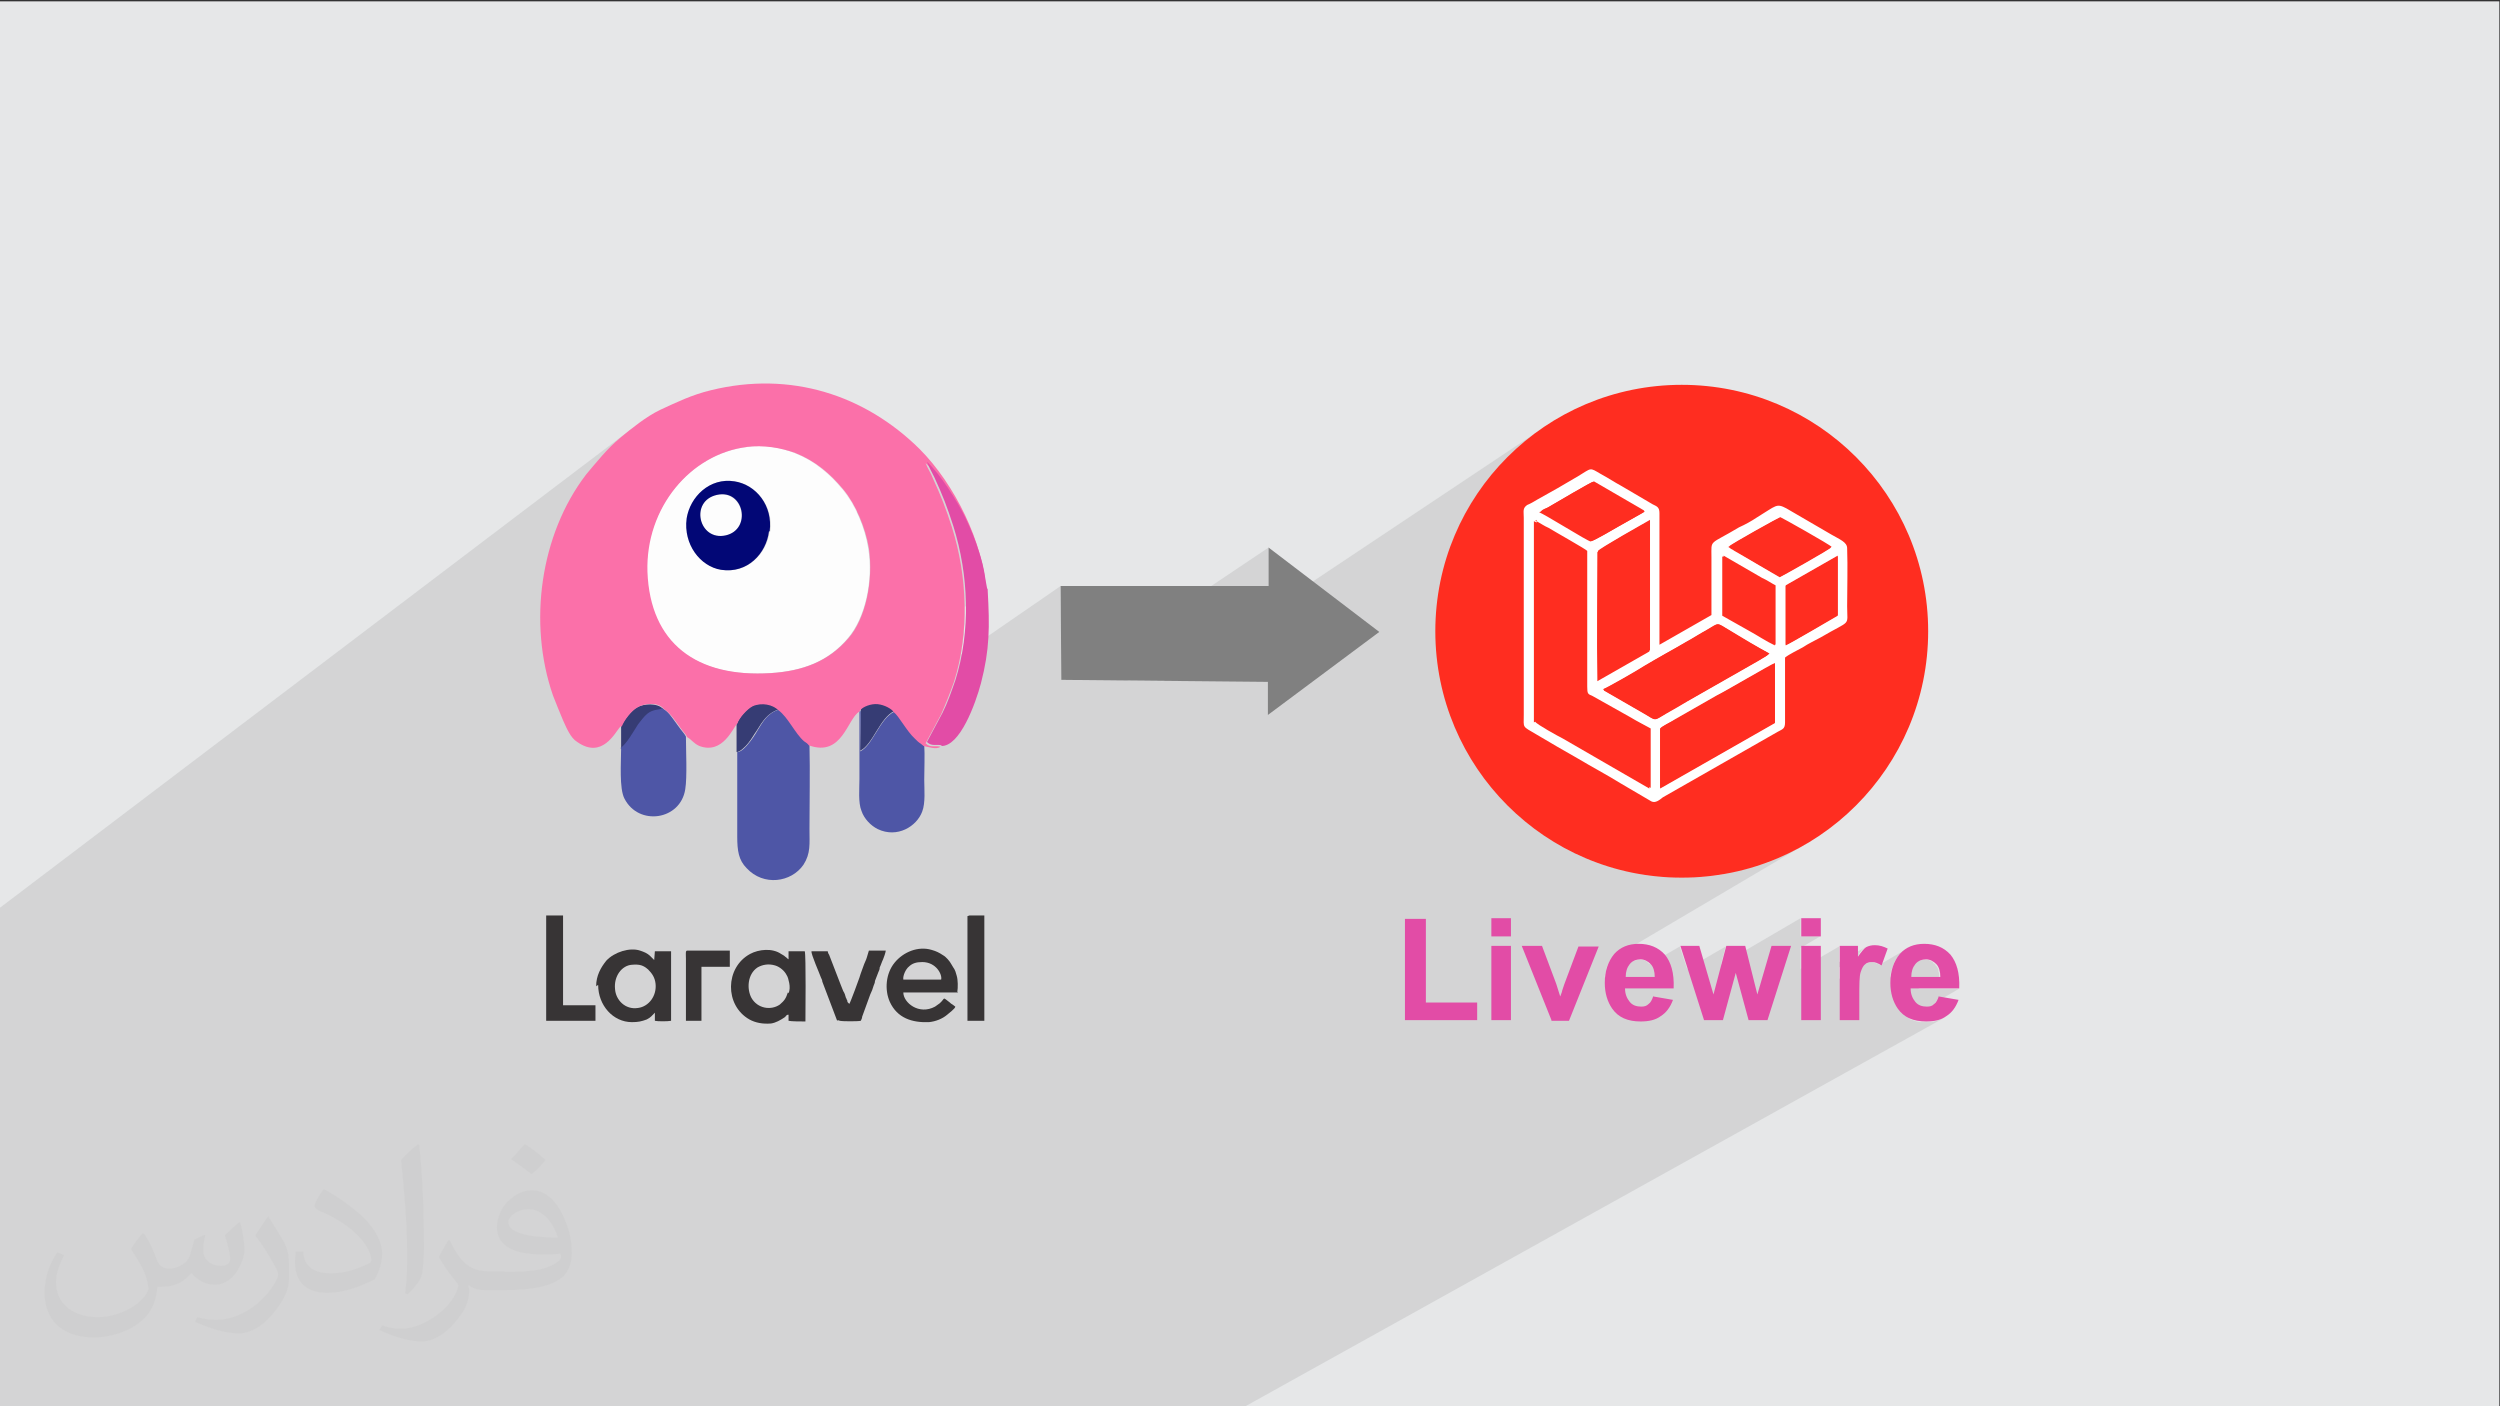 <?xml version="1.0" encoding="UTF-8"?>
<!DOCTYPE svg PUBLIC "-//W3C//DTD SVG 1.1//EN" "http://www.w3.org/Graphics/SVG/1.1/DTD/svg11.dtd">
<!-- Creator: CorelDRAW 2017 -->
<svg xmlns="http://www.w3.org/2000/svg" xml:space="preserve" width="3.703in" height="2.083in" version="1.1" style="shape-rendering:geometricPrecision; text-rendering:geometricPrecision; image-rendering:optimizeQuality; fill-rule:evenodd; clip-rule:evenodd"
viewBox="0 0 3703 2083"
 xmlns:xlink="http://www.w3.org/1999/xlink"
 xmlns:xodm="http://www.corel.com/coreldraw/odm/2003">
 <rect x="0" y="0" width="3703" height="2083" fill="#333333" stroke="none"/>
 <defs>
  <style type="text/css">
   <![CDATA[
    .fil3 {fill:#373435}
    .fil13 {fill:#020776}
    .fil8 {fill:#363C74}
    .fil9 {fill:#4E56A6}
    .fil6 {fill:gray}
    .fil12 {fill:#E24CA6}
    .fil0 {fill:#E6E7E8}
    .fil11 {fill:#FB70A9}
    .fil10 {fill:#FDFDFD}
    .fil4 {fill:#FF2D20}
    .fil5 {fill:white}
    .fil7 {fill:#E24CA6;fill-rule:nonzero}
    .fil2 {fill:#373435;fill-opacity:0.031}
    .fil1 {fill:#373435;fill-opacity:0.102}
   ]]>
  </style>
 </defs>
 <g id="Layer_x0020_1">
  <polygon class="fil0" points="-2,2 3702,2 3702,2085 -2,2085 "/>
  <polygon class="fil1" points="-2,1539 -2,1520 -2,1518 -2,1517 -2,1515 -2,1497 -2,1484 -2,1461 -2,1362 -2,1346 -2,1346 941,631 937,634 934,637 930,640 927,643 923,646 920,648 916,651 913,654 910,657 907,660 903,664 900,667 897,671 894,674 890,678 887,681 884,685 881,688 878,692 876,696 873,699 870,703 864,711 858,720 852,729 847,738 842,747 837,757 833,767 829,776 825,786 821,797 818,807 815,817 812,828 810,838 808,849 806,860 806,860 1034,691 1040,686 1047,682 1054,678 1061,675 1068,672 1075,669 1083,667 1090,665 1098,663 1106,662 1111,661 1115,661 1120,661 1125,661 1129,661 1134,661 1139,662 1143,662 1148,663 1152,664 1156,665 1161,666 1165,667 1169,668 1173,670 1178,671 1183,674 1188,676 1193,679 1198,682 1203,685 1208,688 1213,691 1217,694 1221,698 1225,701 1229,705 1233,709 1237,713 1241,717 1245,721 1248,726 1252,730 1255,735 1258,740 1261,745 1264,750 1267,755 1269,759 1372,685 1376,689 1380,693 1384,697 1388,702 1392,708 1396,713 1400,719 1404,725 1408,730 1411,736 1415,742 1418,748 1422,753 1424,759 1427,764 1429,768 1431,771 1432,774 1434,777 1435,780 1436,783 1437,786 1439,789 1440,792 1441,795 1442,799 1443,802 1445,805 1446,808 1447,811 1448,815 1449,818 1451,823 1452,828 1453,832 1454,836 1455,840 1456,844 1456,847 1457,851 1458,854 1458,857 1458,860 1459,862 1459,865 1460,867 1460,870 1461,872 1461,873 1462,874 1462,874 1462,874 1462,874 1462,875 1462,875 1462,875 1462,875 1462,875 1462,875 1462,875 1462,875 1462,875 1462,875 1462,876 1462,876 1462,876 1429,899 1429,902 1429,909 1429,917 1429,924 1428,931 1428,939 1427,946 1426,953 1425,960 1424,967 1423,970 1571,868 1572,1007 1587,1007 1879,811 1879,868 1670,1008 1723,1009 2287,633 2273,643 2259,654 2246,665 2233,677 2221,690 2210,703 2199,717 2189,731 2179,746 2171,761 2163,777 2155,793 2149,810 2143,827 2143,828 2263,749 2265,748 2267,747 2269,746 2271,744 2272,743 2274,742 2276,741 2278,740 2282,738 2286,736 2289,734 2293,732 2297,730 2301,727 2305,725 2308,723 2312,721 2316,719 2320,716 2324,714 2327,712 2331,710 2335,707 2339,705 2345,701 2350,698 2354,696 2357,696 2359,696 2362,697 2366,699 2372,702 2376,705 2380,707 2383,709 2387,711 2391,713 2395,715 2399,718 2403,720 2449,747 2451,748 2453,749 2455,750 2456,751 2457,753 2458,754 2459,757 2459,760 2459,766 2459,772 2459,778 2459,784 2459,790 2459,796 2459,802 2459,808 2459,814 2459,821 2459,827 2459,833 2459,839 2459,845 2459,851 2459,854 2544,799 2547,797 2551,795 2556,793 2562,789 2569,786 2577,781 2580,779 2583,777 2587,775 2590,773 2594,772 2597,770 2600,768 2604,765 2609,763 2613,760 2617,758 2620,756 2623,754 2626,752 2628,751 2631,750 2633,749 2635,749 2636,749 2638,749 2640,750 2642,750 2645,751 2647,753 2714,791 2719,794 2723,796 2727,798 2730,800 2733,803 2735,805 2737,808 2737,811 2737,816 2737,822 2737,827 2737,832 2737,838 2737,843 2737,848 2737,854 2737,859 2737,865 2737,870 2737,875 2737,881 2737,886 2737,891 2737,897 2737,902 2737,906 2737,910 2737,913 2737,915 2737,918 2736,919 2735,921 2733,923 2730,924 2644,977 2644,978 2644,984 2644,991 2644,997 2644,1003 2644,1009 2644,1015 2644,1021 2644,1027 2644,1033 2644,1039 2644,1045 2644,1052 2644,1058 2644,1064 2644,1070 2644,1073 2643,1076 2642,1078 2641,1079 2640,1080 2335,1265 2349,1271 2366,1278 2383,1283 2400,1288 2418,1292 2436,1296 2454,1298 2473,1299 2491,1300 2510,1299 2529,1298 2547,1296 2565,1292 2582,1288 2600,1283 2617,1278 2633,1271 2649,1264 2665,1256 2680,1247 2387,1420 2385,1423 2382,1428 2380,1433 2379,1439 2377,1445 2377,1448 2418,1424 2420,1423 2422,1423 2424,1422 2426,1422 2429,1422 2431,1422 2433,1422 2435,1422 2437,1423 2439,1424 2440,1425 2442,1427 2443,1428 2488,1402 2499,1435 2556,1402 2549,1429 2667,1360 2667,1387 2696,1387 2667,1404 2667,1435 2724,1402 2724,1425 2763,1403 2762,1404 2760,1405 2759,1406 2757,1408 2756,1410 2754,1412 2753,1415 2751,1417 2724,1433 2724,1450 2764,1427 2765,1427 2767,1426 2768,1426 2769,1426 2771,1425 2772,1425 2774,1425 2776,1426 2777,1426 2779,1427 2781,1427 2782,1428 2784,1429 2825,1405 2821,1408 2817,1411 2813,1415 2810,1419 2807,1423 2805,1428 2803,1433 2801,1439 2800,1445 2800,1447 2840,1424 2842,1423 2844,1423 2846,1422 2849,1422 2851,1422 2853,1422 2855,1422 2857,1422 2859,1423 2861,1424 2863,1425 2864,1427 2866,1428 2867,1430 2869,1432 2870,1434 2871,1436 2871,1439 2872,1441 2872,1444 2872,1447 2841,1465 2901,1465 2868,1484 2868,1484 2867,1485 2866,1486 2865,1488 2864,1489 2863,1489 2861,1490 2827,1509 2827,1509 2833,1511 2839,1513 2845,1514 2852,1514 2856,1514 2861,1514 2865,1513 2869,1512 2872,1511 2876,1509 2879,1508 1841,2085 1797,2085 1792,2085 1783,2085 1738,2085 1732,2085 1727,2085 1706,2085 1680,2085 1672,2085 1654,2085 1632,2085 1628,2085 1608,2085 1608,2085 1582,2085 1580,2085 1569,2085 1548,2085 1534,2085 1532,2085 1522,2085 1483,2085 1480,2085 1476,2085 1457,2085 1456,2085 1454,2085 1441,2085 1416,2085 1413,2085 1410,2085 1400,2085 1381,2085 1356,2085 1344,2085 1341,2085 1320,2085 1317,2085 1292,2085 1275,2085 1263,2085 1257,2085 1249,2085 1236,2085 1217,2085 1185,2085 1120,2085 1110,2085 1074,2085 1070,2085 1048,2085 1008,2085 980,2085 973,2085 972,2085 969,2085 956,2085 948,2085 948,2085 936,2085 936,2085 896,2085 841,2085 836,2085 836,2085 834,2085 826,2085 826,2085 826,2085 824,2085 816,2085 815,2085 811,2085 810,2085 810,2085 810,2085 809,2085 809,2085 809,2085 802,2085 802,2085 800,2085 798,2085 773,2085 736,2085 736,2085 722,2085 722,2085 695,2085 693,2085 692,2085 677,2085 676,2085 676,2085 674,2085 673,2085 673,2085 673,2085 673,2085 673,2085 673,2085 668,2085 660,2085 654,2085 654,2085 652,2085 652,2085 650,2085 648,2085 643,2085 562,2085 559,2085 559,2085 555,2085 553,2085 551,2085 547,2085 547,2085 547,2085 545,2085 534,2085 530,2085 526,2085 523,2085 521,2085 490,2085 480,2085 455,2085 455,2085 455,2085 454,2085 451,2085 410,2085 400,2085 396,2085 395,2085 395,2085 386,2085 385,2085 383,2085 379,2085 379,2085 375,2085 375,2085 375,2085 370,2085 370,2085 358,2085 357,2085 349,2085 339,2085 336,2085 313,2085 312,2085 310,2085 306,2085 304,2085 302,2085 295,2085 289,2085 276,2085 275,2085 275,2085 274,2085 273,2085 271,2085 265,2085 263,2085 263,2085 257,2085 256,2085 254,2085 253,2085 253,2085 253,2085 252,2085 252,2085 245,2085 243,2085 237,2085 234,2085 234,2085 230,2085 230,2085 228,2085 226,2085 210,2085 190,2085 179,2085 171,2085 164,2085 156,2085 149,2085 149,2085 147,2085 137,2085 131,2085 109,2085 104,2085 101,2085 99,2085 95,2085 95,2085 92,2085 81,2085 64,2085 62,2085 62,2085 59,2085 34,2085 27,2085 26,2085 24,2085 24,2085 9,2085 0,2085 -2,2085 -2,2084 -2,2078 -2,2078 -2,2070 -2,2066 -2,2065 -2,2063 -2,2060 -2,2060 -2,2060 -2,2059 -2,2055 -2,2051 -2,2037 -2,2035 -2,2035 -2,2034 -2,2033 -2,2022 -2,2018 -2,2010 -2,1987 -2,1986 -2,1986 -2,1979 -2,1965 -2,1965 -2,1952 -2,1951 -2,1940 -2,1933 -2,1933 -2,1932 -2,1932 -2,1922 -2,1918 -2,1894 -2,1894 -2,1893 -2,1892 -2,1892 -2,1890 -2,1890 -2,1877 -2,1876 -2,1874 -2,1865 -2,1858 -2,1856 -2,1849 -2,1838 -2,1836 -2,1834 -2,1834 -2,1832 -2,1829 -2,1829 -2,1829 -2,1809 -2,1803 -2,1794 -2,1781 -2,1780 -2,1779 -2,1764 -2,1749 -2,1748 -2,1743 -2,1742 -2,1733 -2,1732 -2,1722 -2,1713 -2,1701 -2,1675 -2,1670 -2,1641 -2,1632 -2,1627 -2,1621 -2,1617 -2,1583 -2,1580 -2,1552 "/>
  <path class="fil2" d="M214 1828c7,11 12,21 16,32 3,7 5,19 21,19 5,0 11,-1 17,-5 7,-3 12,-9 14,-17l6 -21 15 -7 1 1c-2,8 -3,16 -3,21 0,18 15,24 27,24 7,0 13,-4 13,-10 0,-8 -4,-23 -8,-35 7,-7 14,-14 22,-20l1 1c4,15 6,30 6,40 0,10 -4,20 -8,27 -7,14 -20,25 -36,25 -12,0 -25,-6 -34,-17l-1 0c-9,11 -22,20 -43,20l-7 0c-1,14 -4,24 -9,33 -13,25 -50,42 -85,42 -49,0 -73,-28 -73,-66 0,-23 8,-45 19,-60l10 4c-7,14 -12,27 -12,40 0,35 29,52 62,52 31,0 68,-19 75,-42 -3,-25 -12,-36 -26,-59 4,-7 10,-15 17,-23l1 0 0 0 0 0 0 0 2 1 0 0 0 0 0 0 0 0 0 0 0 0 0 0 0 0 0 0 0 0 0 0zm564 -133c10,6 20,14 30,23 -6,8 -12,15 -21,21 -10,-8 -20,-15 -30,-22 7,-8 14,-15 20,-22l0 0 0 0 0 0 1 0 0 0 0 0 0 0zm5 96c-17,0 -30,11 -30,19 0,17 33,23 73,23 -5,-20 -22,-42 -43,-42l0 0zm-37 93c22,0 41,-1 55,-4 16,-4 30,-12 30,-18 0,-2 0,-3 -1,-5 -9,1 -19,1 -29,1 -29,0 -52,-7 -61,-23 -2,-5 -4,-10 -4,-16 0,-16 7,-32 19,-42 10,-9 21,-14 33,-14 20,0 37,16 48,42 6,14 11,30 11,51 0,14 -4,25 -12,34 -16,15 -45,21 -90,21l-20 0 0 0 -5 0c-11,0 -19,-2 -25,-7l-1 0c0,3 1,5 1,7 0,10 -3,23 -10,33 -20,30 -42,43 -60,43 -19,0 -42,-7 -63,-17l4 -7c7,3 16,5 29,5 34,0 78,-33 84,-64 -1,-3 -4,-6 -7,-10 -10,-12 -16,-22 -22,-32 5,-10 10,-18 14,-25l2 0c14,29 28,46 57,46l5 0 0 0 21 0 0 0 0 0 0 0 -3 1 0 0 0 0 0 0zm-146 31c2,-14 3,-29 3,-43l0 -21c0,-39 -5,-96 -9,-133 7,-8 17,-17 25,-23l2 1c5,47 7,101 7,151 0,13 -1,26 -2,35 -1,12 -8,21 -22,35l-3 -1 0 0 0 0 0 0 -1 -1 0 0 0 0 0 0zm-151 -62c1,18 10,33 41,33 20,0 36,-5 55,-14 3,-1 5,-3 5,-5 0,-12 -9,-27 -24,-41 -14,-13 -34,-25 -52,-32 -6,-3 -8,-5 -8,-8 0,-5 7,-16 13,-24l2 0c20,11 43,27 60,44 15,16 25,33 25,51 0,13 -4,26 -11,38 -22,11 -46,20 -70,20 -29,0 -48,-14 -48,-45 0,-3 0,-9 1,-16l10 0 0 0 0 0 0 0 1 -1 0 0 0 0 0 0 0 0zm-52 -52l18 29c7,11 13,22 13,41l0 24c0,19 -12,39 -32,60 -15,14 -29,20 -42,20 -19,0 -40,-6 -65,-17l3 -7c8,2 17,4 28,4 36,0 72,-26 89,-58 2,-4 3,-7 3,-9 0,-4 -2,-8 -4,-11 -9,-17 -19,-33 -30,-47 6,-9 12,-18 18,-27l1 0 0 -2 0 0 0 0 0 0 0 0z"/>
  <g id="_1738523625872">
   <g>
    <path class="fil3" d="M1167 1470c-3,9 -5,12 -12,18 -13,9 -33,6 -42,-10 -7,-13 -6,-35 9,-45 7,-4 16,-6 26,-3 7,2 14,8 17,14 2,3 3,7 4,12 1,5 1,11 -1,15l0 0 0 0zm1 31l0 11c4,1 19,1 25,1 0,-7 1,-99 -1,-104l-24 0 0 12c-3,-2 -2,-2 -5,-4 -2,-2 -3,-2 -6,-4 -13,-9 -33,-7 -46,0 -37,20 -38,76 -1,97 9,5 20,7 32,6 7,-1 14,-5 20,-9 3,-2 2,-4 6,-4l0 0 0 -1z"/>
    <path class="fil3" d="M911 1465c-2,-19 10,-35 25,-36 12,-1 17,1 24,7 6,6 10,12 11,21 2,18 -10,34 -26,36 -19,3 -33,-12 -34,-28l0 0 0 -1zm-25 -6c0,30 22,55 50,55 9,0 14,-1 22,-4 6,-3 8,-6 11,-9l1 -1 0 12c4,1 19,1 24,0l0 -103 -24 0 -1 13c-1,-1 -4,-4 -6,-6 -4,-4 -9,-6 -15,-8 -15,-5 -38,2 -50,15 -8,10 -15,22 -15,38l0 0 1 -1z"/>
    <path class="fil3" d="M1338 1451c-1,-6 4,-16 8,-19 5,-5 11,-7 20,-7 21,0 30,19 28,26l-56 0 -1 -1zm80 18c1,-6 1,-18 -1,-24 -3,-11 -3,-8 -8,-17 -2,-4 -8,-11 -12,-13 -6,-4 -10,-6 -17,-8 -20,-6 -42,3 -55,19 -13,16 -15,40 -7,58 11,24 33,31 58,30 10,-1 20,-5 27,-11 2,-2 12,-9 12,-12 -1,-1 -3,-2 -4,-3 -2,-1 -3,-2 -4,-3 -12,-9 -6,-7 -15,1 -3,2 -4,3 -7,5 -24,13 -47,-6 -47,-21l80 0 0 0 1 0z"/>
    <polygon class="fil3" points="809,1512 879,1512 882,1512 882,1489 834,1489 834,1356 832,1356 809,1356 "/>
    <path class="fil3" d="M1244 1512c4,1 27,1 31,0 1,-2 2,-4 2,-6l12 -33c2,-4 4,-9 5,-13 1,-3 2,-4 2,-7l5 -13c1,-2 2,-4 2,-7 2,-4 3,-8 5,-12 1,-2 4,-11 4,-13l-25 0 -3 10c-1,4 -3,7 -4,10 -2,6 -5,13 -7,20 -1,3 -13,36 -15,39l-1 -1c-1,-1 -1,-1 -1,-1 -1,-1 -1,-2 -1,-3 -1,-1 -1,-3 -2,-4 -1,-4 -2,-7 -4,-10 -1,-3 -3,-7 -4,-10l-17 -44c-1,-1 -2,-4 -2,-5l-24 0c-1,4 12,33 14,39 1,2 2,4 2,6l22 58 0 0 1 -1z"/>
    <polygon class="fil3" points="1433,1512 1436,1512 1455,1512 1458,1512 1458,1356 1455,1356 1436,1356 1433,1357 "/>
    <path class="fil3" d="M1015 1512l24 0 0 -80 42 0 0 -24 -63 0c-3,0 -2,5 -2,12l0 92 0 0 -1 0z"/>
   </g>
   <g>
    <circle class="fil4" cx="2491" cy="935" r="365"/>
    <g>
     <path class="fil5" d="M2274 771c6,3 13,8 20,11 8,5 56,32 57,34l0 201c0,11 1,11 8,14l57 32c8,5 20,11 29,16l0 88 -128 -74c-6,-4 -39,-22 -41,-25l0 -298 0 0 0 0zm185 309c2,-4 17,-11 21,-13l63 -36c8,-4 80,-46 86,-48l0 88 -170 97 0 -87 0 0 0 0zm-84 -59c6,-2 53,-29 62,-35 20,-12 41,-24 61,-35 11,-6 20,-12 31,-18 19,-11 13,-11 32,0 20,12 41,25 60,35 -4,4 -11,7 -15,10l-107 61c-10,6 -20,12 -31,18 -19,11 -13,11 -32,0l-59 -34c-2,-1 0,1 -1,-2l0 0 0 0zm-8 -205c1,-3 70,-42 77,-46l0 193 -77 44 0 -4c-1,-60 0,-128 0,-189l0 0zm355 8l0 88c-5,3 -72,42 -77,44l0 -88 77 -44 0 0zm-170 0l57 33c6,4 13,8 20,11l0 88c-13,-6 -26,-15 -39,-22l-39 -22 0 -87 0 0 0 0zm8 -14c7,-6 76,-44 77,-44 1,0 74,41 76,44 -3,3 -76,44 -76,44 -2,0 -57,-32 -67,-39 -1,-1 -3,-1 -5,-3l-4 -3zm-278 -52c2,-3 5,-4 10,-6 11,-6 65,-38 67,-38l74 43c1,1 0,0 1,2l-39 22c-5,3 -36,21 -39,21 -4,0 -69,-41 -76,-43l0 0 1 -1zm362 216c6,-5 19,-11 26,-15 9,-6 18,-10 27,-15 46,-27 39,-15 39,-46 0,-28 1,-57 0,-86 0,-9 -11,-13 -23,-20l-67 -39c-15,-8 -15,-4 -43,13 -9,6 -18,11 -27,15 -45,27 -41,17 -41,44 0,29 0,57 0,86l-77 44c0,-65 0,-130 0,-195 0,-9 -4,-10 -10,-13l-46 -27c-11,-6 -20,-12 -31,-18 -17,-10 -13,-9 -33,3 -20,12 -41,24 -61,35 -5,3 -10,6 -15,8 -7,5 -5,9 -5,19l0 292c0,20 -3,16 19,29 20,12 41,24 62,36 20,12 41,23 62,36l46 27c6,3 12,-2 17,-6l170 -97c7,-4 11,-4 11,-14 0,-32 0,-65 0,-97l0 0 1 1z"/>
     <path class="fil4" d="M2274 1069c2,4 35,22 41,25l128 74 0 -88c-8,-6 -20,-12 -29,-16l-57 -32c-7,-4 -8,-4 -8,-14l0 -201c-1,-3 -48,-29 -57,-34 -6,-4 -13,-8 -20,-11l0 298 0 0 0 0z"/>
     <path class="fil4" d="M2366 816c0,61 -1,129 0,189l0 4 77 -44 0 -193c-7,3 -76,42 -77,46l0 0z"/>
     <path class="fil4" d="M2459 1080l0 87 170 -97 0 -88c-6,2 -77,44 -86,48l-63 36c-4,3 -19,10 -21,13l0 0 0 0z"/>
     <path class="fil4" d="M2375 1021c1,2 0,0 1,2l59 34c19,11 13,11 32,0 10,-6 20,-12 31,-18l107 -61c5,-3 12,-6 15,-10 -20,-11 -41,-23 -60,-35 -19,-11 -13,-11 -32,0 -11,6 -20,12 -31,18 -20,12 -41,23 -61,35 -9,6 -56,33 -62,35l0 0 0 0z"/>
     <path class="fil4" d="M2560 810l4 3c2,1 4,2 5,3 11,6 65,38 67,39 1,0 74,-41 76,-44 -3,-2 -75,-43 -76,-44 -1,0 -69,38 -77,44z"/>
     <path class="fil4" d="M2282 758c7,2 73,43 76,43 3,0 34,-18 39,-21l39 -22c-1,-2 0,0 -1,-2l-74 -43c-3,0 -57,32 -67,38 -4,2 -8,4 -10,6l0 0 -1 1z"/>
     <path class="fil4" d="M2645 867l0 88c5,-1 72,-41 77,-44l0 -88 -77 44 0 0z"/>
     <path class="fil4" d="M2552 911l39 22c13,8 26,15 39,22l0 -88c-6,-3 -13,-8 -20,-11l-57 -33 0 87 0 0 0 0z"/>
    </g>
   </g>
   <polygon class="fil6" points="1571,868 1879,868 1879,811 2043,936 1878,1059 1878,1010 1572,1007 "/>
   <path class="fil7" d="M2081 1511l0 -150 31 0 0 124 76 0 0 26 -106 0zm128 -124l0 -27 29 0 0 27 -29 0zm0 124l0 -110 29 0 0 110 -29 0zm89 0l-44 -110 30 0 21 56 6 19c2,-5 3,-8 3,-9 1,-3 2,-6 3,-9l21 -56 30 0 -44 110 -26 0zm151 -35l29 5c-4,11 -10,19 -18,24 -8,6 -18,8 -30,8 -19,0 -33,-6 -42,-19 -7,-10 -11,-23 -11,-38 0,-18 5,-32 14,-43 9,-10 21,-15 36,-15 16,0 29,5 39,16 9,11 14,27 13,50l-72 0c0,9 3,15 7,20 4,5 10,7 17,7 5,0 8,-1 11,-4 3,-2 5,-6 7,-12zm2 -29c0,-8 -2,-15 -6,-19 -4,-4 -9,-7 -15,-7 -6,0 -12,2 -16,7 -4,5 -6,11 -6,19l43 0zm73 64l-35 -110 28 0 21 72 19 -72 28 0 18 72 21 -72 29 0 -35 110 -28 0 -19 -70 -19 70 -28 0zm144 -124l0 -27 29 0 0 27 -29 0zm0 124l0 -110 29 0 0 110 -29 0zm86 0l-29 0 0 -110 27 0 0 16c5,-7 9,-12 12,-14 4,-2 8,-3 13,-3 7,0 13,2 19,5l-9 25c-5,-3 -9,-5 -14,-5 -4,0 -8,1 -10,3 -3,2 -5,6 -7,12 -2,6 -2,18 -2,37l0 34zm118 -35l29 5c-4,11 -10,19 -18,24 -8,6 -18,8 -30,8 -19,0 -33,-6 -42,-19 -7,-10 -11,-23 -11,-38 0,-18 5,-32 14,-43 9,-10 21,-15 36,-15 16,0 29,5 39,16 9,11 14,27 13,50l-72 0c0,9 3,15 7,20 4,5 10,7 17,7 5,0 8,-1 11,-4 3,-2 5,-6 7,-12zm2 -29c0,-8 -2,-15 -6,-19 -4,-4 -9,-7 -15,-7 -6,0 -12,2 -16,7 -4,5 -6,11 -6,19l43 0z"/>
   <g>
    <g>
     <path class="fil8" d="M1091 1071l0 43c5,0 14,-9 17,-13 5,-6 8,-12 13,-19 8,-13 16,-26 32,-31 -8,-8 -24,-12 -38,-6 -8,4 -20,17 -23,26z"/>
     <path class="fil8" d="M1275 1051l-1 61c19,-9 29,-49 51,-59 -3,-5 -14,-11 -24,-12 -10,-1 -22,4 -26,9z"/>
     <path class="fil8" d="M920 1076l0 33c9,-6 19,-24 26,-35 4,-6 9,-12 14,-16 9,-7 17,-5 22,-8 -8,-9 -29,-8 -39,-2 -8,5 -19,18 -23,28z"/>
    </g>
    <g>
     <path class="fil9" d="M1092 1114c0,42 0,83 0,125 0,21 2,35 14,47 25,27 66,21 84,-5 11,-17 9,-31 9,-53 0,-41 1,-84 0,-125 -2,-2 -5,-4 -7,-6 -13,-11 -24,-36 -38,-46 -17,5 -24,18 -32,31 -4,7 -8,13 -13,19 -3,4 -11,13 -17,13z"/>
     <path class="fil9" d="M1273 1053c0,34 0,68 0,101 0,14 -2,35 3,47 4,12 14,22 24,27 29,14 58,-4 66,-26 5,-13 3,-33 3,-47 0,-14 1,-38 0,-51 -8,-6 -4,-2 -13,-11 -12,-11 -24,-34 -31,-39 -22,10 -32,50 -51,59l1 -61 -1 2z"/>
     <path class="fil9" d="M920 1109c0,20 -3,59 5,74 21,41 83,32 90,-14 3,-18 1,-58 1,-78 -2,-4 -5,-7 -8,-11 -3,-4 -5,-7 -8,-11 -6,-8 -10,-15 -19,-20 -5,3 -13,1 -22,8 -5,4 -10,11 -14,16 -7,11 -17,29 -26,35z"/>
    </g>
    <g>
     <path class="fil10" d="M1140 787c-4,33 -33,63 -71,57 -32,-5 -57,-38 -51,-76 5,-32 33,-61 71,-55 31,5 57,37 52,74zm-34 -125c-84,11 -151,90 -148,185 3,106 73,157 183,150 47,-3 86,-17 115,-52 25,-29 38,-84 30,-133 -5,-31 -19,-64 -38,-87 -19,-23 -41,-42 -71,-54 -21,-8 -46,-13 -72,-9z"/>
     <path class="fil10" d="M1062 733c-41,9 -27,69 13,60 39,-9 26,-68 -13,-60z"/>
    </g>
    <path class="fil11" d="M1106 662c25,-3 50,1 72,9 30,12 52,31 71,54 19,23 33,57 38,87 7,49 -5,104 -30,133 -30,35 -68,49 -115,52 -110,7 -179,-44 -183,-150 -3,-95 64,-175 148,-185zm-185 414c4,-10 15,-24 23,-28 11,-7 32,-8 39,2 8,5 13,12 19,20 3,4 5,7 8,11 3,4 6,7 8,11 6,3 9,9 18,13 35,13 50,-28 56,-33 3,-9 15,-22 23,-26 14,-6 30,-2 38,6 14,10 25,35 38,46 3,2 5,3 7,6 50,18 57,-40 75,-50l1 -2c4,-5 16,-10 26,-9 10,1 21,7 24,12 7,5 19,28 31,39 9,9 5,4 13,11 6,1 19,6 25,1 -9,-2 -15,2 -22,-5l23 -43c7,-16 13,-31 19,-48 23,-73 20,-156 -3,-229 -9,-28 -16,-46 -28,-72 -3,-8 -8,-15 -11,-23 20,17 46,60 57,83 8,17 14,32 20,50 9,27 9,41 12,54 2,7 -2,-4 1,2 0,0 0,1 0,1 0,0 0,1 0,1 -4,-73 -47,-160 -99,-212 -81,-80 -191,-116 -309,-87 -29,7 -51,18 -75,29 -21,10 -43,28 -60,42 -18,15 -35,36 -50,54 -68,89 -86,220 -49,327 5,13 10,25 15,37 5,11 11,26 21,32 37,26 56,-14 64,-23z"/>
    <path class="fil12" d="M1394 1105c28,1 51,-63 59,-93 13,-50 13,-84 10,-137 0,0 0,-1 0,-1 0,0 0,-1 0,-1 -2,-6 1,5 -1,-2 -3,-13 -3,-27 -12,-54 -6,-19 -12,-33 -20,-50 -11,-23 -38,-66 -57,-83 3,8 7,15 11,23 12,26 19,44 28,72 23,73 26,156 3,229 -6,17 -11,32 -19,48l-23 43c7,7 13,3 22,5z"/>
    <path class="fil13" d="M1062 733c40,-9 52,51 13,60 -40,9 -54,-51 -13,-60zm78 54c5,-38 -20,-69 -52,-74 -37,-6 -66,23 -71,55 -5,38 20,71 51,76 39,6 67,-24 71,-57z"/>
   </g>
  </g>
 </g>
</svg>
